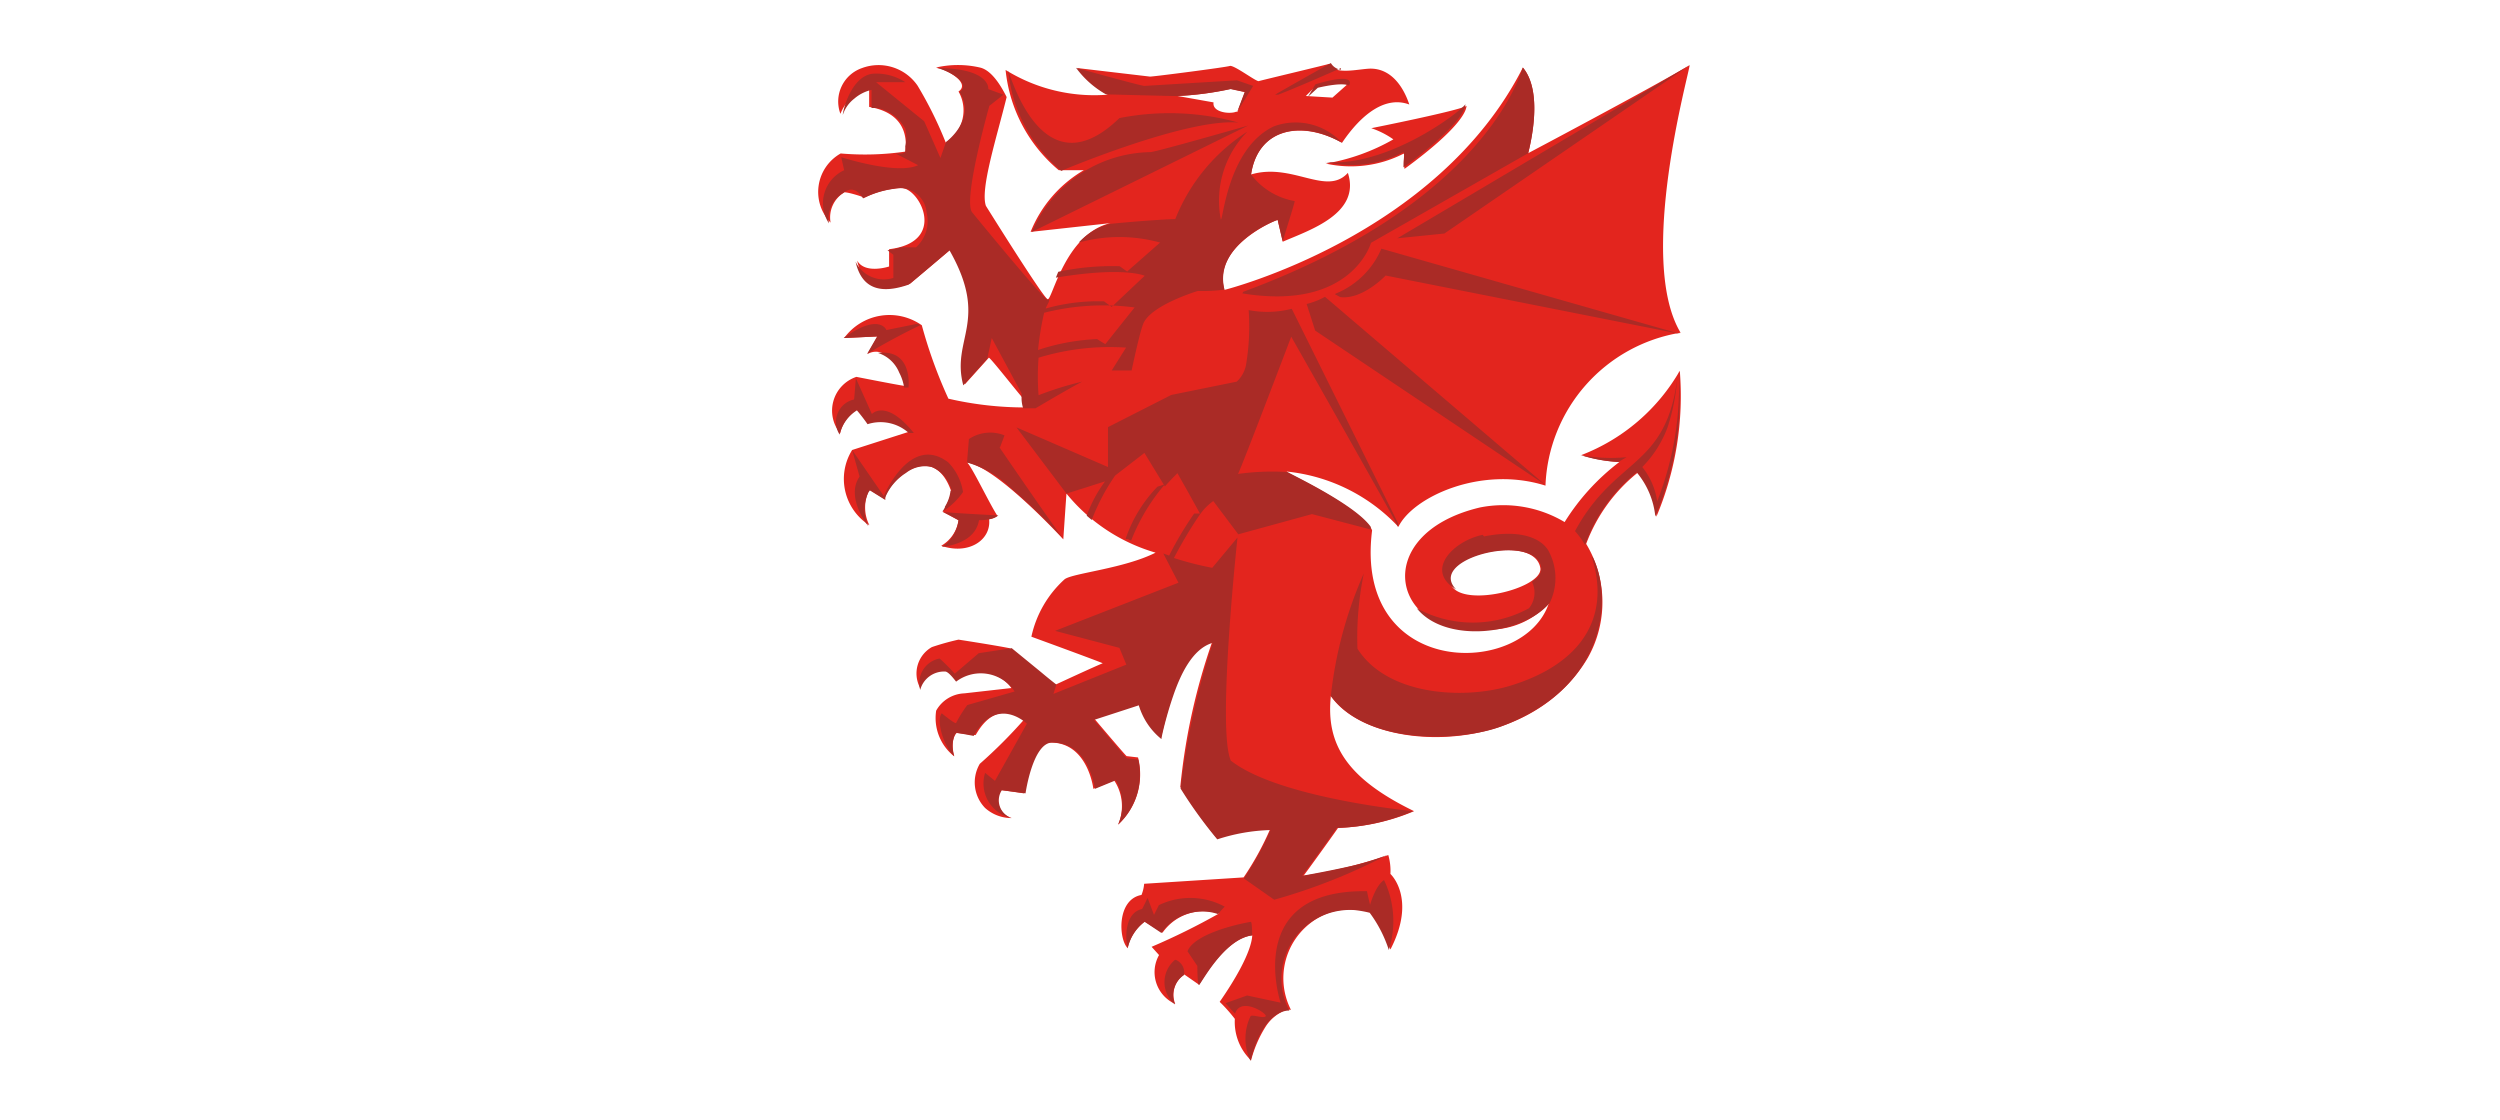 <svg xmlns="http://www.w3.org/2000/svg" viewBox="0 0 94 42.11"><defs><style>.cls-1{isolation:isolate;}.cls-2{fill:#fff;}.cls-3{mix-blend-mode:multiply;}.cls-4{fill:#e3251e;}.cls-5{fill:#aa2b26;}</style></defs><g class="cls-1"><g id="Layer_1" data-name="Layer 1"><rect class="cls-2" width="94" height="42.11"/><g class="cls-3"><path class="cls-4" d="M52.73,6.22a4.33,4.33,0,0,1-2.92.37,7.69,7.69,0,0,0,2.54-.91,3.19,3.19,0,0,0-.83-.42s3.31-.66,3.58-.84c0,.12-.1.74-2.33,2.37-.05-.31,0-.47,0-.57m-4.39,12c2.75,1.35,3.18,2.1,3.17,2.17-.7,5.61,5.74,5.54,6.65,2.72A2.94,2.94,0,0,1,56,24.11c-3.72.46-4.65-3.58-.39-4.59a4.51,4.51,0,0,1,3.18.55,8.43,8.43,0,0,1,2.06-2.26,5.37,5.37,0,0,1-1.43-.26,7.28,7.28,0,0,0,3.7-3.17,11.69,11.69,0,0,1-.88,5.49,2.81,2.81,0,0,0-.7-1.66,6.22,6.22,0,0,0-1.94,2.68,4.25,4.25,0,0,1,.07,4.27C57.42,29,51.47,28.76,50,26.61c-.19,1.82.6,3.1,3.13,4.33a8.08,8.08,0,0,1-2.86.63c-.22.32-1.26,1.76-1.3,1.8a18.12,18.12,0,0,0,3.19-.78,2.16,2.16,0,0,1,.08.71s1,.91,0,2.84c0,0-.06-.16-.07-.18L52,35.55c-.07-.16-.14-.31-.22-.46s-.15-.33-.25-.35a2.84,2.84,0,0,0-.65-.1,2.56,2.56,0,0,0-.89.1,2.62,2.62,0,0,0-1.49,3.67h0a.55.55,0,0,0-.35.08,1.57,1.57,0,0,0-.62.58A4.52,4.52,0,0,0,47,40.31a2,2,0,0,1-.61-1.56,5.79,5.79,0,0,0-.57-.64c1.33-1.92,1.2-2.5,1.23-2.5-1.05.1-2,1.86-2,1.86l-.56-.39a.92.92,0,0,0-.34,1.11,1.31,1.31,0,0,1-.61-1.84s-.28-.31-.28-.31a25.39,25.39,0,0,0,2.53-1.25,1.89,1.89,0,0,0-2.12.72L43,35.09a1.7,1.7,0,0,0-.64,1c-.34-.33-.42-1.83.52-2a1.43,1.43,0,0,0,.1-.42l3.74-.24a11,11,0,0,0,1-1.82,6.86,6.86,0,0,0-2,.35,17.5,17.5,0,0,1-1.38-1.94,23.44,23.44,0,0,1,1.21-5.48c-.87.25-1.41,1.35-1.93,3.61a2.73,2.73,0,0,1-.85-1.27l-1.69.55s1.14,1.35,1.24,1.44l.43.05A2.58,2.58,0,0,1,42,31.45a1.75,1.75,0,0,0-.15-1.67l-.78.32s-.2-1.74-1.61-1.74c-.7,0-1,1.91-1,1.91s-.88-.13-.89-.12A.73.73,0,0,0,38,31.2a1.49,1.49,0,0,1-1-.38,1.38,1.38,0,0,1-.2-1.66,18.68,18.68,0,0,0,1.67-1.67c-1.18-.78-1.76.52-1.83.59L35.93,28s-.26.22-.09.88a1.83,1.83,0,0,1-.68-1.72,1.27,1.27,0,0,1,1.06-.65l1.77-.2A1.48,1.48,0,0,0,35.91,26s-.3-.4-.42-.38a.92.92,0,0,0-.93.69A1.14,1.14,0,0,1,35,24.77a9.84,9.84,0,0,1,1-.28s1.36.21,1.91.32c0,0,1.53,1.27,1.7,1.39,0,0,1.55-.72,1.81-.82.06,0-2.68-1-2.68-1a4.07,4.07,0,0,1,1.25-2.16c.3-.23,2.23-.4,3.42-1A6.74,6.74,0,0,1,40.06,19c0-.05-.12,1.72-.12,1.72S37.45,18,36.32,17.83c.15.09.85,1.56,1.14,2a.63.63,0,0,1-.31.13c.09.78-.77,1.36-1.8,1A1.32,1.32,0,0,0,36,20l-.59-.31s.37-.63.3-.82c-.71-1.94-2.42-.28-2.48.34l-.58-.36a1.47,1.47,0,0,0,0,1.34A2.06,2.06,0,0,1,32,17.36s2.15-.69,2.15-.69a1.62,1.62,0,0,0-1.55-.33s-.37-.51-.4-.52a1.44,1.44,0,0,0-.65.91,1.34,1.34,0,0,1,.61-2.12s1.57.31,1.81.34c-.1-.65-.72-1.57-1.39-1.2l.38-.66-1.26.06a2.11,2.11,0,0,1,2.92-.48,17.78,17.78,0,0,0,1,2.76,12.79,12.79,0,0,0,2.86.33,1.51,1.51,0,0,1-.06-.35c-.18-.19-1.24-1.55-1.28-1.52l-.9,1c-.46-1.77,1-2.43-.52-5.08l-1.53,1.29c-1,.35-1.78.19-2-.86.3.52,1.2.22,1.2.22l0-.65c2.18-.26,1.18-2.24.49-2.3a3.41,3.41,0,0,0-1.41.36s-.53-.19-.76-.2a1.1,1.1,0,0,0-.52,1.14,1.66,1.66,0,0,1,.38-2.6A10.52,10.52,0,0,0,34,6.14c0-.1.28-1.41-1.36-1.68,0-.29,0-.38,0-.68a1.53,1.53,0,0,0-1.08.94A1.33,1.33,0,0,1,32.37,3a1.78,1.78,0,0,1,2.09.66,14.69,14.69,0,0,1,1.06,2.14A1.43,1.43,0,0,0,36,3.88c.46-.31-.4-.82-.85-.9a3.68,3.68,0,0,1,1.66,0c.43.1.78.67,1,1.11-.38,1.54-1,3.46-.78,4.09,0,0,2.15,3.45,2.32,3.51S40,9.23,41.71,8.83l-3,.33a4.72,4.72,0,0,1,2-2.32l-.94,0a5.65,5.65,0,0,1-2-3.77A6.33,6.33,0,0,0,41.61,4a3.53,3.53,0,0,1-1.13-1l2.72.32c.15,0,2.85-.35,3-.4s1,.6,1.09.57,2.49-.6,2.65-.65c.19.44,1.09.19,1.55.18.75,0,1.22.63,1.46,1.35-.88-.33-1.78.33-2.53,1.44C49,5,47.27,5.18,47,7c1.55-.46,2.84.83,3.64-.06.5,1.54-1.47,2.16-2.45,2.59L48,8.71c-.07,0-2.48,1-2,2.63,0,0,8-2,11.22-8.36.76.91.3,2.8.2,3.22,0,0,4.61-2.44,6.07-3.31,0,.25-2,7.29-.34,10.06a6.06,6.06,0,0,0-5.08,5.75c-2.43-.77-5,.44-5.53,1.55a6.68,6.68,0,0,0-4.2-2.08m.72-14.12,1,.06.54-.48c-.13-.3-1.18.06-1.18.06Zm-2.57.59.28-.74-.53-.12a11.47,11.47,0,0,1-2,.27s1.35.24,1.35.24c-.06.38.62.45.85.35M57.88,21.82c-.17-1.27-3.43-.61-3.41.38,0,1.22,3.46.43,3.41-.38" transform="translate(0.04 -0.44)"/></g><g class="cls-3"><path class="cls-5" d="M63.49,2.89,54.27,9.22,52.5,9.4Zm-27.79,16a1.42,1.42,0,0,1-.21.6c0,.07-.07.13-.1.19a2.64,2.64,0,0,0,.78-.74,2.06,2.06,0,0,0-.55-1.11c-1.44-1.11-2.43,1.26-2.43,1.26L32,17.36l.28,1c-.54.78.31,1.85.33,1.86a1.47,1.47,0,0,1,0-1.26.45.45,0,0,1,.06-.08l.58.36a.52.52,0,0,1,0-.11,2,2,0,0,1,.78-.91A1.15,1.15,0,0,1,35,18a1.28,1.28,0,0,1,.74.9m1.76.92s-1.77-.09-2.07-.13l.25.13L36,20a1.44,1.44,0,0,1-.49.91l-.14.09s1.25-.07,1.4-1c.57,0,.71-.17.71-.17M32.74,16l-.6-1.34s-.06.81-.07.8a.87.87,0,0,0-.54,1.32,1.47,1.47,0,0,1,.65-.91,6.54,6.54,0,0,1,.4.52,1.59,1.59,0,0,1,1.55.33h.19c-1.06-1.31-1.58-.71-1.58-.71m1.21-1,.17,0s.18-1.46-1.15-1.3a1.28,1.28,0,0,1,.8.74,1.75,1.75,0,0,1,.18.53M51.49,34.53s-.13-.54-.13-.58c-4.68-.08-3.25,4.19-3.25,4.19l-1.26-.27-.81.29s.36.41.36.39c.21-.65,1.22,0,1.15.1s-.52-.08-.57,0a1.94,1.94,0,0,0,0,1.68c.48-1.94,1.41-1.9,1.46-1.89a2.58,2.58,0,0,1,2.46-3.78,4.15,4.15,0,0,1,.56.1,4.82,4.82,0,0,1,.72,1.4A3.58,3.58,0,0,0,52,33.53c-.35.23-.54,1-.55,1m-7.31,2a1.09,1.09,0,0,0,0,1.68.91.91,0,0,1,.34-1.11.52.52,0,0,0-.31-.57M37.56,17.26l.17-.45a1.44,1.44,0,0,0-1.34.14l-.07.88a3.81,3.81,0,0,1,1.6.92,24.64,24.64,0,0,1,2,1.92c-.51-.67-2.38-3.41-2.38-3.41m6,17.2-.19.38-.24-.64s-.2.42-.21.42c-.57.12-.67.9-.54,1.48a1.7,1.7,0,0,1,.64-1l.63.42a1.86,1.86,0,0,1,2.13-.71,3.33,3.33,0,0,1,.25-.28,2.72,2.72,0,0,0-2.47-.06m3.13-23c4.12.68,4.84-1.9,4.84-1.9L57.42,6.2c.09-.36.57-2.3-.2-3.22-.11.27-1.43,5.07-10.51,8.43M47,7a2.62,2.62,0,0,0,1.64,1c0,.07-.22.75-.45,1.51L48,8.71c-.07,0-2.43.93-2,2.62a6.42,6.42,0,0,1-1,.05s-1.8.54-2.06,1.25c-.15.39-.43,1.74-.43,1.74l-.75,0,.54-.86a9.16,9.16,0,0,0-3.29.38,9.11,9.11,0,0,0,0,1.41,12.37,12.37,0,0,1,1.64-.51c-.52.27-1.75,1-1.75,1l-.47,0a1.33,1.33,0,0,1-.06-.36v-.2l-1.12-2.08-.17.78-.9,1c-.47-1.75,1-2.41-.52-5.08,0,0-1.17,1-1.53,1.29-1,.35-1.76.21-2-.86a1.18,1.18,0,0,0,1.42.61l0-.87-.22-.17a2.85,2.85,0,0,0,.5-.11h.57a1.33,1.33,0,0,0,.4-1.31,1,1,0,0,0-1.23-.89,3.67,3.67,0,0,0-1.16.36s-.3-.58-.75-.2a1.1,1.1,0,0,0-.53,1.14,1.37,1.37,0,0,1,.57-2l-.11-.49s2.1.68,2.89.3l-.85-.44a1.55,1.55,0,0,0,.25,0A.19.19,0,0,0,34,6.14a1.38,1.38,0,0,0,0-.2A1.5,1.5,0,0,0,34,5.28a1.54,1.54,0,0,0-1.07-.78l-.2,0,0-.68a1.51,1.51,0,0,0-.65.33,1.27,1.27,0,0,0-.43.61c0-.19.34-1.49,1.15-1.55A2,2,0,0,1,34,3.53l-1.1,0L34.71,5l.61,1.38.21-.6s1.16-.85.51-1.88c.48-.34-.47-.83-.85-.9,2,0,1.94.78,1.93.79l.57.21-.53.42s-1,3.53-.65,4c0,0,2.71,3.32,2.85,3.29s-.06.23-.08.33a7.25,7.25,0,0,1,2.19-.27l.29.21L43,10.81s-.76-.36-3.34.07l.09-.22a9.67,9.67,0,0,1,2.31-.21l.28.2,1.24-1.09a5.76,5.76,0,0,0-3.06,0,2.47,2.47,0,0,1,1.16-.7c1.29-.13,2.41-.19,2.47-.18a6.94,6.94,0,0,1,2.71-3.29,3.7,3.7,0,0,0-1,3.29c.08.18.23-2.66,2-3.49a2.37,2.37,0,0,1,2.56.62C48.81,4.9,47.25,5.33,47,7m-4.38,5a9.06,9.06,0,0,0-3.4.2,11.17,11.17,0,0,0-.23,1.4,8.09,8.09,0,0,1,2.22-.41l.31.19,1.1-1.38m7.16-.4a2.85,2.85,0,0,1-.69.27l.32,1,8.65,5.8Zm2.75,8.58,0-.06-4-8.07a3.71,3.71,0,0,1-1.62.05,8.72,8.72,0,0,1-.09,2,1.14,1.14,0,0,1-.36.69L44,15.29,41.62,16.5V18l-3.44-1.49L40.06,19l1.45-.46a5,5,0,0,0-.69,1.29l.19.16a7.74,7.74,0,0,1,.88-1.67l1.1-.85.77,1.26c.27-.31.47-.49.47-.5h0v0l.39.69.47.85a2,2,0,0,1,.49-.49h0l.94,1.25,2.77-.76,2.21.58,0-.1c-.59-.85-3.06-2-3.12-2.06a9.35,9.35,0,0,0-1.87.07c.17-.34,2-5.16,2-5.16s3.69,6.5,4,7.11l0,.06m-2.36-8.77.2.11c.84.11,1.71-.81,1.71-.81L63.15,13,51.9,9.79a3.15,3.15,0,0,1-1.72,1.69M39.85,6.87c.13-.06,4.77-2,6.68-1.82a9.69,9.69,0,0,0-4.48-.17c-2.68,2.6-3.91-1-4.18-1.78a5.63,5.63,0,0,0,2,3.77M47.3,3.48h0M34.47,12.61l-1.18.24s-.26-.67-1.61.3l1.26-.06-.38.66a23,23,0,0,1,2-1.08Zm7.82,8.1.08,0,.12.06a7.33,7.33,0,0,1,1.27-2.12l-.28.09a5.22,5.22,0,0,0-1.19,1.94M38.76,9.16l8.13-4s-3.48,1-3.68,1a4.93,4.93,0,0,0-4.45,3m11.62-6.1A.51.51,0,0,1,50,2.81S48.45,3.68,47.9,4c0,0,.12,0,.12,0,.69-.26,2.36-1,2.36-1m-.57,3.53a4.16,4.16,0,0,0,2.92-.37c.05.1,0,.25,0,.57.49-.33,2.28-1.71,2.33-2.37-.27.36-3,2.39-5.29,2.17M47,35.1c-.61.1-2.15.48-2.39,1.11l.37.55s0,.69.06.71.92-1.72,2-1.86c0-.09,0-.5-.05-.51m3.24-3.53a7.89,7.89,0,0,0,2.86-.63s-5.06-.49-6.85-1.9c-.53-1.16.25-8.39.25-8.39s-.95,1.14-.95,1.14a11.79,11.79,0,0,1-1.44-.37,16.06,16.06,0,0,1,1-1.67l-.24,0a12.93,12.93,0,0,0-.94,1.58l-.22-.08.57,1.1-4.64,1.81,2.42.64.26.63-2.74,1.1.11-.35s-.26-.2-.58-.47L38,24.81,36.76,25l-.9.77a7.64,7.64,0,0,0-.57-.57.94.94,0,0,0-.73,1.18.93.93,0,0,1,.94-.69c.13,0,.39.36.41.38a1.53,1.53,0,0,1,2.2.37l-1.78.51a4.89,4.89,0,0,0-.42.67c0,.08-.53-.35-.54-.36-.22.26.07,1.26.47,1.61a1.11,1.11,0,0,1,0-.75.31.31,0,0,1,.08-.13l.65.12h0c.87-1.56,2-.46,2-.46l-1.2,2.15L37,29.5a1.33,1.33,0,0,0,1,1.7.7.7,0,0,1-.37-1.05s.89.12.89.12.27-1.9,1-1.91c1.4,0,1.61,1.74,1.61,1.74l.78-.32A1.81,1.81,0,0,1,42,31.44,2.56,2.56,0,0,0,42.76,29l-.43-.05c-.15-.14-1.23-1.44-1.24-1.44l1.69-.55a2.57,2.57,0,0,0,.85,1.27c0-.08.17-.83.44-1.62s.72-1.78,1.49-2a28.57,28.57,0,0,0-1.21,5.48A17,17,0,0,0,45.73,32a7,7,0,0,1,2-.35,11.52,11.52,0,0,1-1,1.82l1.14.8a22,22,0,0,0,4.24-1.68,9.28,9.28,0,0,1-1.47.44c-.86.19-1.72.34-1.72.34s1.18-1.6,1.3-1.8m-10.69-5Zm13.55,4.39h0m-6-27.29-.61-.21-3.48.21c-.13,0-2.57-.68-2.57-.68a3.53,3.53,0,0,0,1.13,1c.16,0,2.65.07,2.68.06a12.4,12.4,0,0,0,2-.26l.53.11-.28.74ZM63.08,14.38a11.89,11.89,0,0,1-.81,4.91A2.68,2.68,0,0,0,61.71,18a4.22,4.22,0,0,0,.95-1.49,7.64,7.64,0,0,0,.36-1.8c-.44,3.35-2.33,2.91-3.84,5.7a3.25,3.25,0,0,1,.38.52A6.13,6.13,0,0,1,61.5,18.2a3.07,3.07,0,0,1,.7,1.66,11.5,11.5,0,0,0,.88-5.48m-2.27,3.43.31-.18a6.22,6.22,0,0,1-1.74-.08,5.81,5.81,0,0,0,1.43.26m-1,3.57c.74,2.31-.43,4.06-3.12,4.86-1.75.51-4.58.34-5.69-1.41A11.94,11.94,0,0,1,51.24,22,15.42,15.42,0,0,0,50,26.61c1.45,1.93,5,1.67,6.39,1.15,4.12-1.53,4.17-5,3.45-6.38m-4.13-.83c-1.09.22-2.21,1.34-1,2.05-1.05-1.07,2.32-2,3.07-1.11,0,0,.41.44-.22.82a.93.93,0,0,1-.11,1,4.4,4.4,0,0,1-4.22,0c1.08,1.35,4,1,5-.2a2.14,2.14,0,0,0-.07-2c-.32-.48-1.12-.76-2.4-.5m-6.34-17-.29.48.38-.35c1-.23,1.17-.08,1.17-.08s.37-.54-1.26-.05" transform="translate(0.04 -0.44)"/></g></g></g></svg>